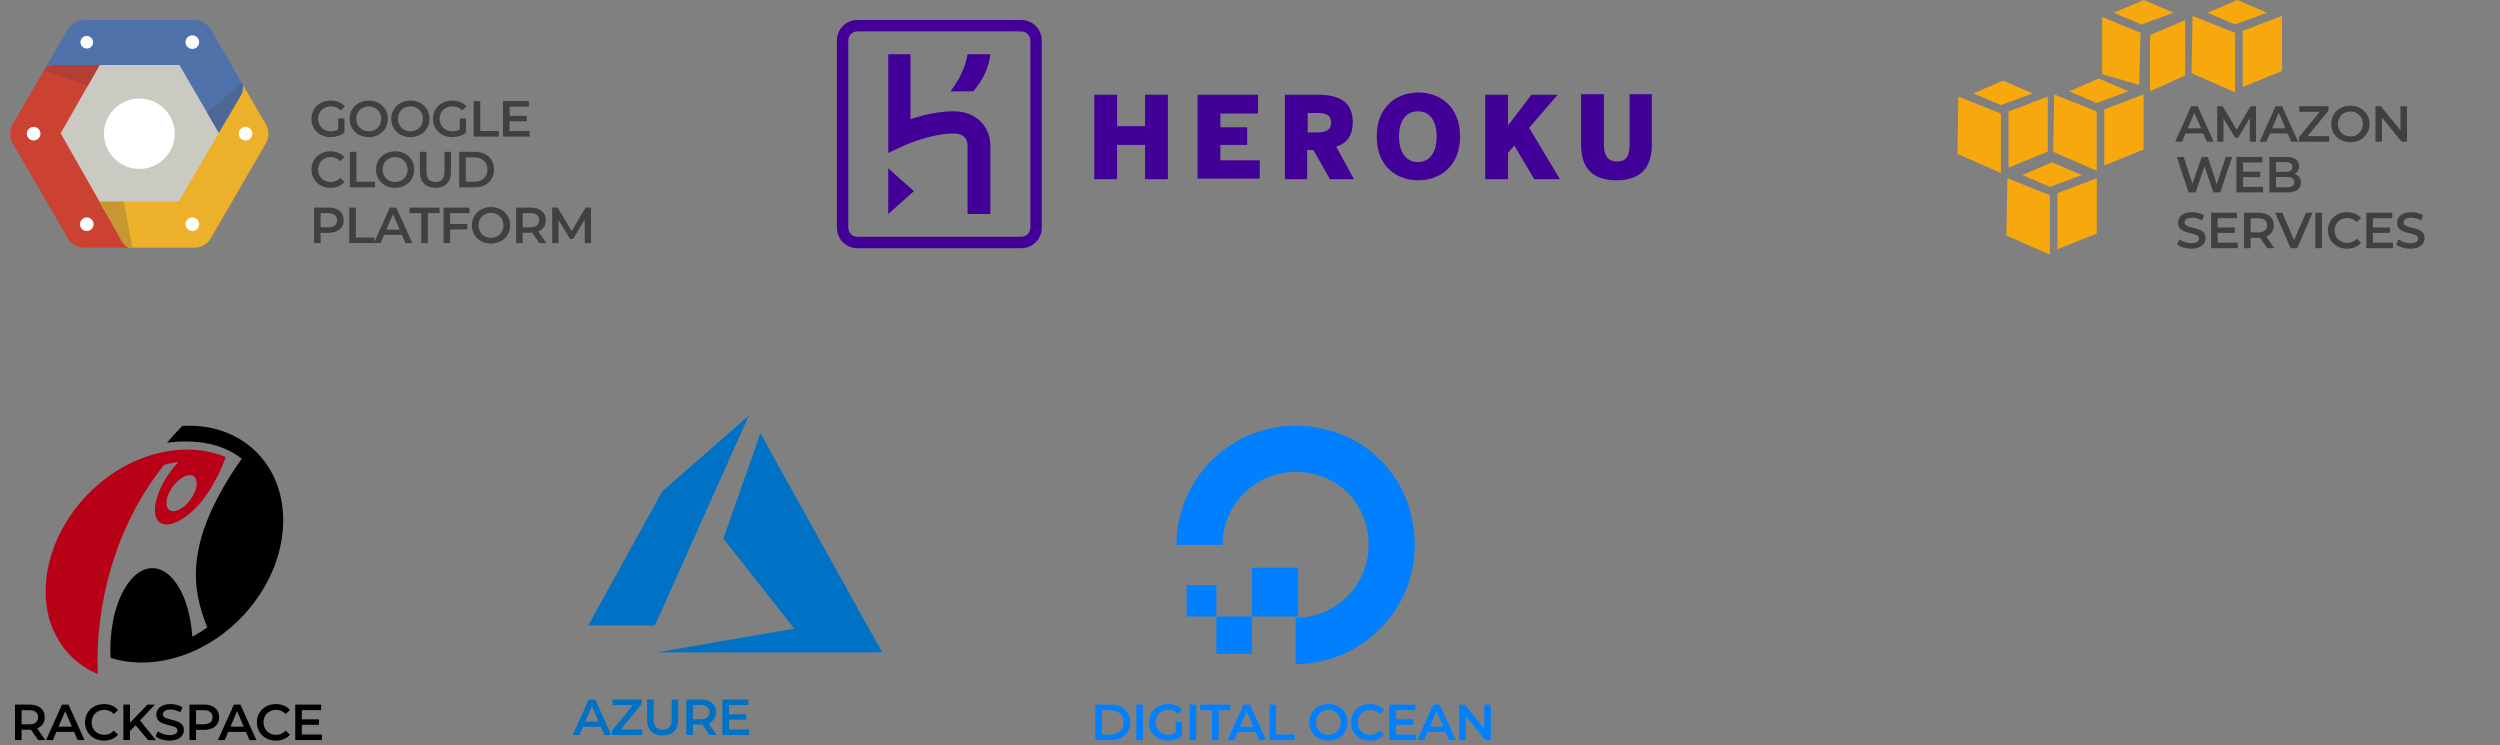 <svg width="493" height="147" viewBox="0 0 493 147" fill="none" xmlns="http://www.w3.org/2000/svg">
<rect x="0" y="0" width="493" height="147" fill="#808080" stroke="none"/>
<path d="M36.733 41.694L45.685 26.265L36.733 10.837H18.828L9.875 26.265L18.828 41.694H36.733" fill="#CAC9C2"/>
<path d="M27.481 33.308C31.329 33.308 34.459 30.194 34.459 26.365C34.459 22.537 31.329 19.422 27.481 19.422C23.633 19.422 20.503 22.537 20.503 26.365C20.503 30.194 23.633 33.308 27.481 33.308Z" fill="white"/>
<path d="M13.443 5.664C13.992 4.719 15.339 3.945 16.436 3.945H38.498C39.595 3.945 40.942 4.719 41.49 5.664L47.937 16.774C47.987 17.492 47.855 18.241 47.537 18.789L43.173 26.213L35.384 12.823H10.762C10.18 12.823 9.528 13.042 8.961 13.388L13.443 5.664Z" fill="#5072AA"/>
<path d="M47.656 16.288L47.938 16.774C47.988 17.492 47.856 18.242 47.538 18.79L43.174 26.213L40.853 22.223L47.656 16.288Z" fill="#4D6796"/>
<path d="M37.929 9.653C38.286 9.652 38.628 9.511 38.881 9.26C39.133 9.009 39.275 8.668 39.275 8.313C39.275 7.958 39.133 7.618 38.881 7.366C38.628 7.115 38.286 6.974 37.929 6.974C37.572 6.974 37.23 7.115 36.977 7.366C36.725 7.617 36.583 7.958 36.583 8.313C36.583 8.668 36.725 9.009 36.977 9.26C37.23 9.511 37.572 9.652 37.929 9.653V9.653ZM15.867 8.313C15.865 8.477 15.896 8.64 15.957 8.793C16.019 8.945 16.111 9.084 16.227 9.2C16.343 9.317 16.481 9.41 16.633 9.473C16.785 9.537 16.949 9.569 17.114 9.569C17.279 9.569 17.442 9.537 17.595 9.473C17.747 9.41 17.885 9.317 18.001 9.2C18.117 9.084 18.208 8.945 18.27 8.793C18.332 8.64 18.363 8.477 18.36 8.313C18.356 7.987 18.223 7.675 17.99 7.446C17.756 7.217 17.442 7.088 17.114 7.088C16.786 7.088 16.471 7.217 16.238 7.446C16.005 7.675 15.871 7.987 15.867 8.313V8.313Z" fill="white"/>
<path d="M2.412 24.675L8.961 13.387C9.527 13.041 10.179 12.822 10.762 12.822H19.641L11.963 26.286L24.118 47.653C24.386 48.114 24.843 48.533 25.368 48.842H16.435C15.338 48.842 13.991 48.069 13.443 47.123L2.412 28.113C1.863 27.167 1.863 25.62 2.412 24.675" fill="#CC4232"/>
<path d="M8.666 13.894L8.959 13.387C9.526 13.041 10.177 12.822 10.76 12.822H19.639L17.328 16.875L8.666 13.894" fill="#B23F33"/>
<path d="M17.114 45.559C17.471 45.558 17.813 45.417 18.065 45.166C18.318 44.914 18.46 44.574 18.46 44.219C18.459 43.864 18.318 43.523 18.065 43.272C17.813 43.021 17.471 42.88 17.114 42.879C16.757 42.88 16.414 43.021 16.162 43.272C15.909 43.523 15.768 43.864 15.767 44.219C15.768 44.574 15.909 44.915 16.162 45.166C16.414 45.417 16.757 45.558 17.114 45.559V45.559ZM6.636 27.704C6.993 27.703 7.335 27.562 7.587 27.311C7.84 27.06 7.982 26.719 7.982 26.364C7.982 26.009 7.84 25.668 7.587 25.417C7.335 25.166 6.992 25.025 6.636 25.024C6.279 25.025 5.936 25.166 5.684 25.417C5.432 25.668 5.29 26.009 5.289 26.364C5.29 26.719 5.431 27.06 5.684 27.311C5.936 27.562 6.279 27.703 6.636 27.704" fill="white"/>
<path d="M35.214 39.752L47.537 18.789C47.855 18.241 47.987 17.491 47.937 16.773L52.521 24.674C53.07 25.62 53.07 27.167 52.521 28.113L41.49 47.123C40.941 48.069 39.595 48.842 38.498 48.842H25.368C24.843 48.533 24.386 48.114 24.118 47.653L19.624 39.752H35.214" fill="#ECB02A"/>
<path d="M26.114 48.842H25.351C24.825 48.532 24.368 48.113 24.101 47.652L19.606 39.752H24.392L26.114 48.842Z" fill="#C79732"/>
<path d="M37.929 45.559C38.286 45.558 38.629 45.417 38.881 45.166C39.133 44.914 39.275 44.574 39.276 44.219C39.275 43.864 39.133 43.523 38.881 43.272C38.629 43.021 38.286 42.88 37.929 42.879C37.572 42.88 37.23 43.021 36.978 43.272C36.725 43.523 36.583 43.864 36.583 44.219C36.583 44.574 36.725 44.915 36.977 45.166C37.23 45.417 37.572 45.558 37.929 45.559V45.559ZM48.426 27.704C48.783 27.703 49.125 27.562 49.378 27.311C49.63 27.06 49.772 26.719 49.773 26.364C49.772 26.009 49.63 25.668 49.378 25.417C49.125 25.166 48.783 25.025 48.426 25.024C48.069 25.025 47.727 25.166 47.474 25.417C47.222 25.668 47.08 26.009 47.08 26.364C47.08 26.719 47.222 27.06 47.474 27.311C47.727 27.562 48.069 27.703 48.426 27.704" fill="white"/>
<path opacity="0.5" d="M66.701 25.537C66.251 25.797 65.76 25.896 65.26 25.896C63.781 25.896 62.73 24.857 62.73 23.436C62.73 21.986 63.781 20.977 65.27 20.977C66.02 20.977 66.65 21.227 67.201 21.776L68.02 20.977C67.361 20.227 66.38 19.837 65.21 19.837C63.02 19.837 61.42 21.346 61.42 23.436C61.42 25.526 63.02 27.037 65.191 27.037C66.18 27.037 67.201 26.736 67.93 26.146V23.357H66.701V25.537ZM72.715 27.037C74.885 27.037 76.485 25.517 76.485 23.436C76.485 21.357 74.885 19.837 72.715 19.837C70.545 19.837 68.945 21.366 68.945 23.436C68.945 25.506 70.545 27.037 72.715 27.037ZM72.715 25.896C71.305 25.896 70.255 24.866 70.255 23.436C70.255 22.006 71.305 20.977 72.715 20.977C74.125 20.977 75.175 22.006 75.175 23.436C75.175 24.866 74.125 25.896 72.715 25.896ZM80.933 27.037C83.103 27.037 84.703 25.517 84.703 23.436C84.703 21.357 83.103 19.837 80.933 19.837C78.763 19.837 77.163 21.366 77.163 23.436C77.163 25.506 78.763 27.037 80.933 27.037ZM80.933 25.896C79.523 25.896 78.473 24.866 78.473 23.436C78.473 22.006 79.523 20.977 80.933 20.977C82.343 20.977 83.393 22.006 83.393 23.436C83.393 24.866 82.343 25.896 80.933 25.896ZM90.661 25.537C90.211 25.797 89.721 25.896 89.221 25.896C87.741 25.896 86.691 24.857 86.691 23.436C86.691 21.986 87.741 20.977 89.231 20.977C89.981 20.977 90.611 21.227 91.161 21.776L91.981 20.977C91.321 20.227 90.341 19.837 89.171 19.837C86.981 19.837 85.381 21.346 85.381 23.436C85.381 25.526 86.981 27.037 89.151 27.037C90.141 27.037 91.161 26.736 91.891 26.146V23.357H90.661V25.537ZM93.406 26.936H98.366V25.837H94.706V19.936H93.406V26.936ZM100.492 25.846V23.916H103.872V22.846H100.492V21.026H104.302V19.936H99.192V26.936H104.442V25.846H100.492ZM65.16 37.036C66.311 37.036 67.29 36.627 67.941 35.867L67.1 35.066C66.591 35.627 65.96 35.897 65.231 35.897C63.781 35.897 62.73 34.877 62.73 33.437C62.73 31.997 63.781 30.977 65.231 30.977C65.96 30.977 66.591 31.247 67.1 31.797L67.941 31.006C67.29 30.247 66.311 29.837 65.171 29.837C63.02 29.837 61.42 31.346 61.42 33.437C61.42 35.526 63.02 37.036 65.16 37.036ZM68.986 36.937H73.946V35.837H70.286V29.936H68.986V36.937ZM77.915 37.036C80.085 37.036 81.686 35.517 81.686 33.437C81.686 31.357 80.085 29.837 77.915 29.837C75.746 29.837 74.145 31.366 74.145 33.437C74.145 35.507 75.746 37.036 77.915 37.036ZM77.915 35.897C76.505 35.897 75.456 34.867 75.456 33.437C75.456 32.007 76.505 30.977 77.915 30.977C79.326 30.977 80.376 32.007 80.376 33.437C80.376 34.867 79.326 35.897 77.915 35.897ZM85.873 37.036C87.783 37.036 88.933 35.926 88.933 33.886V29.936H87.653V33.837C87.653 35.276 87.013 35.897 85.883 35.897C84.753 35.897 84.103 35.276 84.103 33.837V29.936H82.803V33.886C82.803 35.926 83.953 37.036 85.873 37.036ZM90.554 36.937H93.614C95.884 36.937 97.434 35.536 97.434 33.437C97.434 31.337 95.884 29.936 93.614 29.936H90.554V36.937ZM91.854 35.837V31.037H93.554C95.114 31.037 96.124 31.986 96.124 33.437C96.124 34.886 95.114 35.837 93.554 35.837H91.854ZM64.8 40.937H61.92V47.937H63.221V45.916H64.8C66.641 45.916 67.781 44.967 67.781 43.426C67.781 41.877 66.641 40.937 64.8 40.937ZM64.74 44.816H63.221V42.036H64.74C65.88 42.036 66.471 42.547 66.471 43.426C66.471 44.306 65.88 44.816 64.74 44.816ZM68.879 47.937H73.839V46.837H70.179V40.937H68.879V47.937ZM79.954 47.937H81.314L78.154 40.937H76.874L73.724 47.937H75.064L75.754 46.316H79.254L79.954 47.937ZM76.194 45.297L77.504 42.236L78.824 45.297H76.194ZM83.073 47.937H84.373V42.036H86.692V40.937H80.752V42.036H83.073V47.937ZM92.578 42.026V40.937H87.468V47.937H88.768V45.257H92.148V44.157H88.768V42.026H92.578ZM96.827 48.036C98.997 48.036 100.597 46.517 100.597 44.437C100.597 42.356 98.997 40.837 96.827 40.837C94.657 40.837 93.057 42.367 93.057 44.437C93.057 46.507 94.657 48.036 96.827 48.036ZM96.827 46.897C95.417 46.897 94.367 45.867 94.367 44.437C94.367 43.007 95.417 41.977 96.827 41.977C98.237 41.977 99.287 43.007 99.287 44.437C99.287 45.867 98.237 46.897 96.827 46.897ZM107.755 47.937L106.145 45.636C107.095 45.267 107.635 44.486 107.635 43.426C107.635 41.877 106.495 40.937 104.655 40.937H101.775V47.937H103.075V45.897H104.655C104.745 45.897 104.835 45.897 104.925 45.886L106.355 47.937H107.755ZM106.325 43.426C106.325 44.306 105.735 44.827 104.595 44.827H103.075V42.036H104.595C105.735 42.036 106.325 42.547 106.325 43.426ZM116.55 47.937L116.54 40.937H115.47L112.74 45.577L109.96 40.937H108.89V47.937H110.13V43.356L112.43 47.136H113.01L115.31 43.297L115.32 47.937H116.55Z" fill="black"/>
<path d="M147.669 81.945L130.581 96.911L116 123.345H129.147L147.669 81.945ZM149.942 85.447L142.649 106.207L156.632 123.95L129.506 128.657H173.963L149.942 85.447Z" fill="#0072C6"/>
<path d="M118.48 143.325H114.98L114.29 144.945H112.95L116.1 137.945H117.38L120.54 144.945H119.18L118.48 143.325ZM118.05 142.305L116.73 139.245L115.42 142.305H118.05ZM126.67 143.845V144.945H120.7V144.075L124.82 139.045H120.77V137.945H126.54V138.815L122.42 143.845H126.67ZM130.671 145.045C129.704 145.045 128.951 144.775 128.411 144.235C127.871 143.689 127.601 142.909 127.601 141.895V137.945H128.901V141.845C128.901 143.219 129.494 143.905 130.681 143.905C131.861 143.905 132.451 143.219 132.451 141.845V137.945H133.731V141.895C133.731 142.909 133.461 143.689 132.921 144.235C132.388 144.775 131.638 145.045 130.671 145.045ZM139.932 144.945L138.502 142.895C138.442 142.902 138.352 142.905 138.232 142.905H136.652V144.945H135.352V137.945H138.232C138.838 137.945 139.365 138.045 139.812 138.245C140.265 138.445 140.612 138.732 140.852 139.105C141.092 139.479 141.212 139.922 141.212 140.435C141.212 140.962 141.082 141.415 140.822 141.795C140.568 142.175 140.202 142.459 139.722 142.645L141.332 144.945H139.932ZM139.902 140.435C139.902 139.989 139.755 139.645 139.462 139.405C139.168 139.165 138.738 139.045 138.172 139.045H136.652V141.835H138.172C138.738 141.835 139.168 141.715 139.462 141.475C139.755 141.229 139.902 140.882 139.902 140.435ZM147.716 143.855V144.945H142.466V137.945H147.576V139.035H143.766V140.855H147.146V141.925H143.766V143.855H147.716Z" fill="#0072C6"/>
<path d="M404.673 32.014L398.809 34.525L404.239 36.84L410.536 34.525L404.673 32.014ZM395.858 35.153L395.661 46.452L404.239 50.218V38.487L395.858 35.153V35.153ZM413.487 35.153L405.735 38.095V49.158L413.487 46.02V35.153ZM422.735 0L416.832 2.511L422.302 4.826L428.599 2.511L422.735 0V0ZM414.55 3.336V14.635L421.869 16.754L422.106 6.474L414.55 3.336V3.336ZM430.921 3.963L423.995 6.906V18.009L430.921 14.871V3.963H430.921ZM395.011 15.903L389.148 18.414L394.578 20.729L400.875 18.414L395.011 15.903V15.903ZM386.196 19.041L386 30.34L394.578 34.107V22.376L386.196 19.041ZM403.826 19.041L396.074 21.984V33.047L403.826 29.909V19.041ZM413.9 15.486L408.037 17.997L413.467 20.312L419.764 17.997L413.9 15.486ZM405.086 18.625L404.889 29.924L413.467 33.69V21.96L405.086 18.625V18.625ZM422.715 18.625L414.963 21.567V32.63L422.715 29.492V18.625ZM441.185 0L435.322 2.511L440.752 4.826L447.048 2.511L441.185 0ZM432.37 3.139L432.174 14.438L440.752 18.204V6.474L432.37 3.139ZM450 3.139L442.248 6.081V17.144L450 14.006V3.139Z" fill="#F7A80D"/>
<path opacity="0.5" d="M435.18 27.945H436.54L433.38 20.945H432.1L428.95 27.945H430.29L430.98 26.325H434.48L435.18 27.945ZM431.42 25.305L432.73 22.245L434.05 25.305H431.42ZM444.89 27.945L444.88 20.945H443.81L441.08 25.585L438.3 20.945H437.23V27.945H438.47V23.365L440.77 27.145H441.35L443.65 23.305L443.66 27.945H444.89ZM451.821 27.945H453.181L450.021 20.945H448.741L445.591 27.945H446.931L447.621 26.325H451.121L451.821 27.945ZM448.061 25.305L449.371 22.245L450.691 25.305H448.061ZM455.061 26.845L459.181 21.815V20.945H453.411V22.045H457.461L453.341 27.075V27.945H459.311V26.845H455.061ZM463.494 28.045C465.664 28.045 467.264 26.525 467.264 24.445C467.264 22.365 465.664 20.845 463.494 20.845C461.324 20.845 459.724 22.375 459.724 24.445C459.724 26.515 461.324 28.045 463.494 28.045ZM463.494 26.905C462.084 26.905 461.034 25.875 461.034 24.445C461.034 23.015 462.084 21.985 463.494 21.985C464.904 21.985 465.954 23.015 465.954 24.445C465.954 25.875 464.904 26.905 463.494 26.905ZM473.372 20.945V25.685L469.512 20.945H468.442V27.945H469.732V23.205L473.592 27.945H474.662V20.945H473.372ZM438.93 30.945L437.14 36.295L435.37 30.945H434.17L432.36 36.265L430.62 30.945H429.27L431.59 37.945H432.98L434.74 32.765L436.47 37.945H437.85L440.17 30.945H438.93ZM442.329 36.855V34.925H445.709V33.855H442.329V32.035H446.139V30.945H441.029V37.945H446.279V36.855H442.329ZM452.488 34.305C453.028 34.015 453.388 33.485 453.388 32.765C453.388 31.655 452.488 30.945 450.808 30.945H447.528V37.945H451.008C452.808 37.945 453.748 37.245 453.748 36.045C453.748 35.135 453.238 34.545 452.488 34.305ZM450.668 31.965C451.568 31.965 452.078 32.285 452.078 32.935C452.078 33.575 451.568 33.895 450.668 33.895H448.828V31.965H450.668ZM450.928 36.925H448.828V34.905H450.928C451.908 34.905 452.438 35.215 452.438 35.915C452.438 36.615 451.908 36.925 450.928 36.925ZM432.11 49.045C434.03 49.045 434.94 48.085 434.94 46.965C434.94 44.395 430.79 45.365 430.79 43.875C430.79 43.345 431.23 42.925 432.31 42.925C432.92 42.925 433.61 43.105 434.24 43.475L434.65 42.465C434.04 42.065 433.16 41.845 432.32 41.845C430.4 41.845 429.5 42.805 429.5 43.935C429.5 46.535 433.66 45.545 433.66 47.055C433.66 47.575 433.2 47.965 432.11 47.965C431.25 47.965 430.36 47.645 429.8 47.195L429.35 48.205C429.93 48.705 431.02 49.045 432.11 49.045ZM437.329 47.855V45.925H440.709V44.855H437.329V43.035H441.139V41.945H436.029V48.945H441.279V47.855H437.329ZM448.508 48.945L446.898 46.645C447.848 46.275 448.388 45.495 448.388 44.435C448.388 42.885 447.248 41.945 445.408 41.945H442.528V48.945H443.828V46.905H445.408C445.498 46.905 445.588 46.905 445.678 46.895L447.108 48.945H448.508ZM447.078 44.435C447.078 45.315 446.488 45.835 445.348 45.835H443.828V43.045H445.348C446.488 43.045 447.078 43.555 447.078 44.435ZM454.743 41.945L452.393 47.345L450.063 41.945H448.653L451.713 48.945H452.993L456.043 41.945H454.743ZM456.581 48.945H457.881V41.945H456.581V48.945ZM462.815 49.045C463.965 49.045 464.945 48.635 465.595 47.875L464.755 47.075C464.245 47.635 463.615 47.905 462.885 47.905C461.435 47.905 460.385 46.885 460.385 45.445C460.385 44.005 461.435 42.985 462.885 42.985C463.615 42.985 464.245 43.255 464.755 43.805L465.595 43.015C464.945 42.255 463.965 41.845 462.825 41.845C460.675 41.845 459.075 43.355 459.075 45.445C459.075 47.535 460.675 49.045 462.815 49.045ZM467.94 47.855V45.925H471.32V44.855H467.94V43.035H471.75V41.945H466.64V48.945H471.89V47.855H467.94ZM475.31 49.045C477.23 49.045 478.14 48.085 478.14 46.965C478.14 44.395 473.99 45.365 473.99 43.875C473.99 43.345 474.43 42.925 475.51 42.925C476.12 42.925 476.81 43.105 477.44 43.475L477.85 42.465C477.24 42.065 476.36 41.845 475.52 41.845C473.6 41.845 472.7 42.805 472.7 43.935C472.7 46.535 476.86 45.545 476.86 47.055C476.86 47.575 476.4 47.965 475.31 47.965C474.45 47.965 473.56 47.645 473 47.195L472.55 48.205C473.13 48.705 474.22 49.045 475.31 49.045Z" fill="black"/>
<g clip-path="url(#clip0)">
<path d="M201.384 3.945H169.086C166.835 3.945 165.034 5.745 165.034 7.995V44.895C165.034 47.145 166.835 48.945 169.086 48.945H201.384C203.635 48.945 205.436 47.145 205.436 44.895V7.995C205.436 5.745 203.635 3.945 201.384 3.945ZM203.185 44.895C203.185 45.908 202.397 46.695 201.384 46.695H169.086C168.073 46.695 167.285 45.908 167.285 44.895V7.995C167.285 6.983 168.073 6.195 169.086 6.195H201.384C202.397 6.195 203.185 6.983 203.185 7.995V44.895ZM175.163 42.195L180.227 37.695L175.163 33.195V42.195ZM193.394 23.97C192.494 23.07 190.806 21.945 187.992 21.945C184.954 21.945 181.802 22.733 179.552 23.52V10.695H175.163V30.158L178.314 28.695C178.314 28.695 183.491 26.333 187.992 26.333C190.243 26.333 190.806 27.57 190.806 28.695V42.195H195.307V28.695C195.307 28.358 195.307 25.883 193.394 23.97ZM187.429 18.008H191.931C193.957 15.645 194.97 13.283 195.307 10.695H190.806C190.355 13.283 189.23 15.645 187.429 18.008ZM311.785 28.583V18.57H316.287V28.47C316.287 30.72 317.074 31.845 318.875 31.845C320.676 31.845 321.351 30.833 321.351 28.47V18.57H325.74V28.583C325.74 32.97 323.602 35.558 318.762 35.558C313.923 35.558 311.785 32.97 311.785 28.583V28.583ZM292.878 18.683H297.38V24.758L301.994 18.683H307.171L301.544 25.208L307.621 35.333H302.557L298.618 28.695L297.38 30.158V35.333H292.878V18.683V18.683ZM271.496 26.895C271.496 20.82 275.66 18.233 279.711 18.233C283.763 18.233 287.927 20.82 287.927 26.895C287.927 32.97 283.763 35.558 279.711 35.558C275.66 35.558 271.496 33.083 271.496 26.895ZM283.313 26.895C283.313 23.858 281.962 21.945 279.599 21.945C277.236 21.945 275.885 23.858 275.885 26.895C275.885 29.933 277.236 31.958 279.599 31.958C281.962 31.958 283.313 30.045 283.313 26.895ZM253.377 18.683H259.905C264.181 18.683 266.769 20.145 266.769 24.083C266.769 26.67 265.644 28.245 263.506 28.92L266.995 35.333H262.268L259.004 29.595H257.766V35.333H253.377V18.683V18.683ZM259.792 26.108C261.593 26.108 262.493 25.545 262.493 24.195C262.493 22.845 261.705 22.283 259.792 22.283H257.879V26.108H259.792ZM236.159 18.683H248.088V22.395H240.66V25.095H245.95V28.583H240.66V31.62H248.426V35.22H236.159V18.683V18.683ZM215.789 18.683H220.291V24.87H225.805V18.683H230.307V35.333H225.805V28.583H220.291V35.333H215.789V18.683V18.683Z" fill="#430098"/>
</g>
<g clip-path="url(#clip1)">
<path d="M35.937 83.993C46.67 83.33 55.182 90.4 55.812 101.348C56.523 113.803 46.745 126.57 33.96 129.873C29.536 131.005 25.396 130.876 21.799 129.726C21.539 124.81 22.481 119.688 24.557 116.109C27.94 110.277 33.063 110.776 35.995 117.218C37.099 119.641 37.736 122.563 37.921 125.572C38.944 125.021 39.939 124.399 40.887 123.73C37.718 115.927 36.302 106.687 47.658 90.459C44.357 87.778 39.279 86.475 32.942 87.302C33.879 86.193 34.873 85.085 35.937 83.993H35.937V83.993Z" fill="black"/>
<path d="M33.323 97.206C32.404 99.165 32.774 100.779 34.145 100.808C35.509 100.832 37.365 99.259 38.285 97.294C39.204 95.334 38.84 93.721 37.469 93.692C36.099 93.668 34.243 95.24 33.323 97.206V97.206ZM32.392 91.644C22.794 103.583 18.717 119.09 19.289 132.918C13.622 130.618 9.471 125.074 9.037 118.045V117.963C8.32 105.496 18.121 92.724 30.924 89.432C35.897 88.159 40.592 88.499 44.512 90.124C43.697 92.483 42.332 95.182 40.979 97.218C38.146 101.489 34.075 104.182 31.889 103.237C29.709 102.287 30.235 98.051 33.075 93.774C33.728 92.788 34.451 91.885 35.203 91.093C34.277 91.222 33.341 91.404 32.392 91.644L32.392 91.644Z" fill="#B80017"/>
</g>
<path d="M8.938 145.945L7.328 143.645C8.278 143.275 8.818 142.495 8.818 141.435C8.818 139.885 7.678 138.945 5.838 138.945H2.958V145.945H4.258V143.905H5.838C5.928 143.905 6.018 143.905 6.108 143.895L7.538 145.945H8.938ZM7.508 141.435C7.508 142.315 6.918 142.835 5.778 142.835H4.258V140.045H5.778C6.918 140.045 7.508 140.555 7.508 141.435ZM15.312 145.945H16.672L13.512 138.945H12.232L9.082 145.945H10.422L11.112 144.325H14.612L15.312 145.945ZM11.552 143.305L12.862 140.245L14.182 143.305H11.552ZM20.505 146.045C21.655 146.045 22.635 145.635 23.285 144.875L22.445 144.075C21.935 144.635 21.305 144.905 20.575 144.905C19.125 144.905 18.075 143.885 18.075 142.445C18.075 141.005 19.125 139.985 20.575 139.985C21.305 139.985 21.935 140.255 22.445 140.805L23.285 140.015C22.635 139.255 21.655 138.845 20.515 138.845C18.365 138.845 16.765 140.355 16.765 142.445C16.765 144.535 18.365 146.045 20.505 146.045ZM29.21 145.945H30.73L27.61 142.075L30.55 138.945H29.09L25.63 142.535V138.945H24.33V145.945H25.63V144.155L26.74 143.015L29.21 145.945ZM33.439 146.045C35.359 146.045 36.269 145.085 36.269 143.965C36.269 141.395 32.119 142.365 32.119 140.875C32.119 140.345 32.559 139.925 33.639 139.925C34.249 139.925 34.939 140.105 35.569 140.475L35.979 139.465C35.369 139.065 34.489 138.845 33.649 138.845C31.729 138.845 30.829 139.805 30.829 140.935C30.829 143.535 34.989 142.545 34.989 144.055C34.989 144.575 34.529 144.965 33.439 144.965C32.579 144.965 31.689 144.645 31.129 144.195L30.679 145.205C31.259 145.705 32.349 146.045 33.439 146.045ZM40.238 138.945H37.358V145.945H38.658V143.925H40.238C42.078 143.925 43.218 142.975 43.218 141.435C43.218 139.885 42.078 138.945 40.238 138.945ZM40.178 142.825H38.658V140.045H40.178C41.318 140.045 41.908 140.555 41.908 141.435C41.908 142.315 41.318 142.825 40.178 142.825ZM49.205 145.945H50.565L47.405 138.945H46.125L42.975 145.945H44.315L45.005 144.325H48.505L49.205 145.945ZM45.445 143.305L46.755 140.245L48.075 143.305H45.445ZM54.397 146.045C55.547 146.045 56.527 145.635 57.177 144.875L56.337 144.075C55.827 144.635 55.197 144.905 54.467 144.905C53.017 144.905 51.967 143.885 51.967 142.445C51.967 141.005 53.017 139.985 54.467 139.985C55.197 139.985 55.827 140.255 56.337 140.805L57.177 140.015C56.527 139.255 55.547 138.845 54.407 138.845C52.257 138.845 50.657 140.355 50.657 142.445C50.657 144.535 52.257 146.045 54.397 146.045ZM59.523 144.855V142.925H62.903V141.855H59.523V140.035H63.333V138.945H58.223V145.945H63.473V144.855H59.523Z" fill="black"/>
<path d="M216.017 145.945H219.077C221.347 145.945 222.897 144.545 222.897 142.445C222.897 140.345 221.347 138.945 219.077 138.945H216.017V145.945ZM217.317 144.845V140.045H219.017C220.577 140.045 221.587 140.995 221.587 142.445C221.587 143.895 220.577 144.845 219.017 144.845H217.317ZM224.079 145.945H225.379V138.945H224.079V145.945ZM231.852 144.545C231.402 144.805 230.912 144.905 230.412 144.905C228.932 144.905 227.882 143.865 227.882 142.445C227.882 140.995 228.932 139.985 230.422 139.985C231.172 139.985 231.802 140.235 232.352 140.785L233.172 139.985C232.512 139.235 231.532 138.845 230.362 138.845C228.172 138.845 226.572 140.355 226.572 142.445C226.572 144.535 228.172 146.045 230.342 146.045C231.332 146.045 232.352 145.745 233.082 145.155V142.365H231.852V144.545ZM234.597 145.945H235.897V138.945H234.597V145.945ZM239.01 145.945H240.31V140.045H242.63V138.945H236.69V140.045H239.01V145.945ZM248.294 145.945H249.654L246.494 138.945H245.214L242.064 145.945H243.404L244.094 144.325H247.594L248.294 145.945ZM244.534 143.305L245.844 140.245L247.164 143.305H244.534ZM250.344 145.945H255.304V144.845H251.644V138.945H250.344V145.945ZM261.964 146.045C264.134 146.045 265.734 144.525 265.734 142.445C265.734 140.365 264.134 138.845 261.964 138.845C259.794 138.845 258.194 140.375 258.194 142.445C258.194 144.515 259.794 146.045 261.964 146.045ZM261.964 144.905C260.554 144.905 259.504 143.875 259.504 142.445C259.504 141.015 260.554 139.985 261.964 139.985C263.374 139.985 264.424 141.015 264.424 142.445C264.424 143.875 263.374 144.905 261.964 144.905ZM270.152 146.045C271.302 146.045 272.282 145.635 272.932 144.875L272.092 144.075C271.582 144.635 270.952 144.905 270.222 144.905C268.772 144.905 267.722 143.885 267.722 142.445C267.722 141.005 268.772 139.985 270.222 139.985C270.952 139.985 271.582 140.255 272.092 140.805L272.932 140.015C272.282 139.255 271.302 138.845 270.162 138.845C268.012 138.845 266.412 140.355 266.412 142.445C266.412 144.535 268.012 146.045 270.152 146.045ZM275.278 144.855V142.925H278.658V141.855H275.278V140.035H279.088V138.945H273.978V145.945H279.228V144.855H275.278ZM285.717 145.945H287.077L283.917 138.945H282.637L279.487 145.945H280.827L281.517 144.325H285.017L285.717 145.945ZM281.957 143.305L283.267 140.245L284.587 143.305H281.957ZM292.697 138.945V143.685L288.837 138.945H287.767V145.945H289.057V141.205L292.917 145.945H293.987V138.945H292.697Z" fill="#0080FF"/>
<path d="M255.503 130.945V121.832C265.15 121.832 272.638 112.265 268.934 102.112C267.575 98.382 264.564 95.371 260.806 94.011C250.653 90.334 241.087 97.796 241.087 107.442H232C232 92.066 246.869 80.075 262.991 85.111C270.026 87.323 275.649 92.919 277.834 99.954C282.871 116.076 270.879 130.945 255.503 130.945Z" fill="#0080FF"/>
<path fill-rule="evenodd" clip-rule="evenodd" d="M256 121.575H246.862V111.945H256V121.575ZM246.862 128.945H239.868V121.575H246.862V128.945ZM239.868 121.575H234V115.39H239.868V121.575Z" fill="#0080FF"/>
<defs>
<clipPath id="clip0">
<rect width="161" height="45" fill="white" transform="translate(165 3.945)"/>
</clipPath>
<clipPath id="clip1">
<rect width="47" height="49" fill="white" transform="translate(9 83.945)"/>
</clipPath>
</defs>
</svg>
